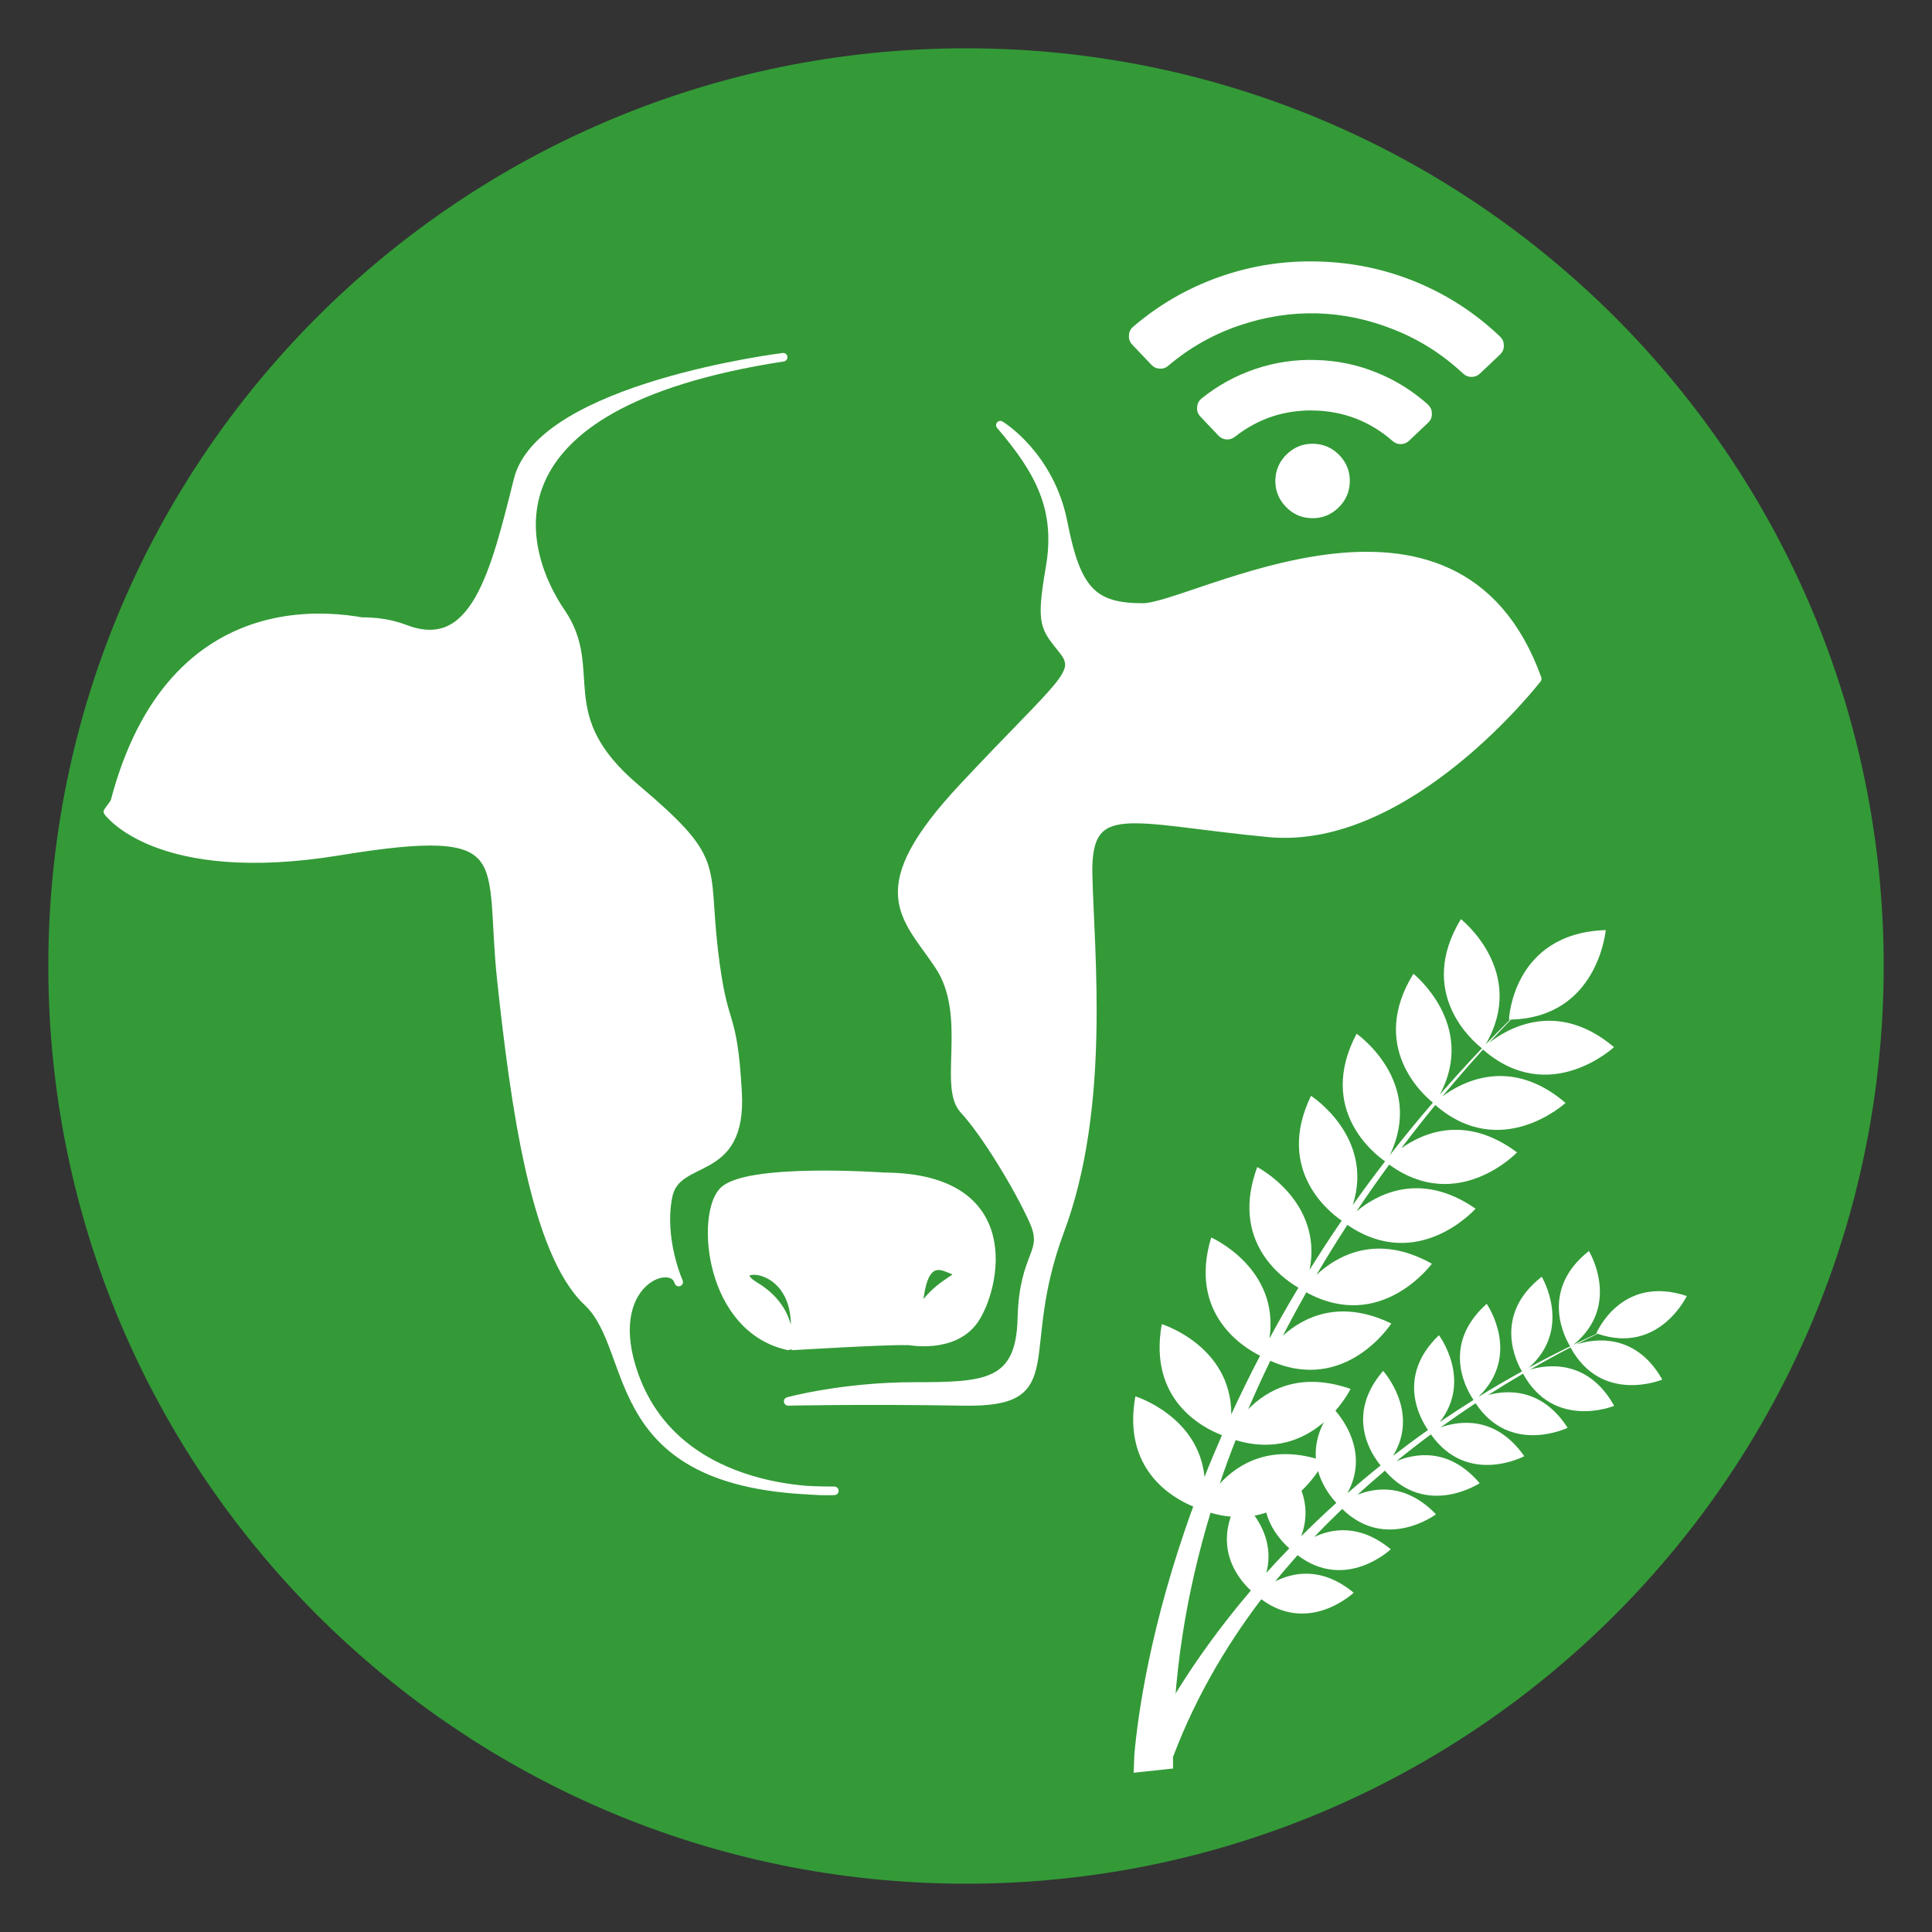 <?xml version="1.0" encoding="utf-8"?>
<!-- Generator: Adobe Illustrator 16.0.0, SVG Export Plug-In . SVG Version: 6.00 Build 0)  -->
<!DOCTYPE svg PUBLIC "-//W3C//DTD SVG 1.1//EN" "http://www.w3.org/Graphics/SVG/1.1/DTD/svg11.dtd">
<svg version="1.1" id="Ebene_1" xmlns="http://www.w3.org/2000/svg" xmlns:xlink="http://www.w3.org/1999/xlink" x="0px" y="0px"
	 width="113.386px" height="113.386px" viewBox="0 0 113.386 113.386" enable-background="new 0 0 113.386 113.386"
	 xml:space="preserve">
<rect x="0" y="0" width="113.386" height="113.386" fill="#333333" stroke="none"/>
<path fill="#339A37" d="M110.551,56.693c0,29.745-24.113,53.858-53.858,53.858c-29.746,0-53.857-24.113-53.857-53.858
	c0-29.745,24.112-53.858,53.857-53.858C86.438,2.835,110.551,26.948,110.551,56.693"/>
<g>
	<path fill="#FFFFFF" d="M66.503,19.176c1.505-1.291,3.199-2.267,5.072-2.929c1.873-0.658,3.809-0.959,5.806-0.899
		c1.999,0.049,3.914,0.452,5.749,1.209c1.836,0.762,3.47,1.827,4.909,3.199l0.021,0.025c0.137,0.143,0.202,0.312,0.198,0.504
		c0.004,0.202-0.069,0.376-0.225,0.524l-1.18,1.116c-0.137,0.131-0.303,0.195-0.494,0.196c-0.192-0.002-0.355-0.067-0.494-0.198
		c-1.189-1.114-2.535-1.973-4.032-2.57c-1.499-0.601-3.009-0.921-4.535-0.962c-1.524-0.041-3.051,0.196-4.579,0.717
		c-1.528,0.519-2.913,1.304-4.157,2.358c-0.142,0.125-0.311,0.182-0.501,0.171c-0.194-0.011-0.358-0.087-0.492-0.232l-1.118-1.178
		c-0.146-0.154-0.212-0.331-0.194-0.534C66.261,19.479,66.345,19.307,66.503,19.176"/>
	<path fill="#FFFFFF" d="M70.52,23.385c0.947-0.763,1.998-1.341,3.15-1.729c1.155-0.391,2.34-0.566,3.555-0.528
		c1.217,0.029,2.391,0.265,3.521,0.719c1.131,0.45,2.147,1.082,3.057,1.893l0.038,0.042c0.136,0.143,0.198,0.304,0.192,0.489
		c0.014,0.208-0.063,0.388-0.222,0.54l-1.113,1.053c-0.136,0.13-0.298,0.196-0.482,0.202c-0.185,0.002-0.349-0.059-0.488-0.185
		c-1.314-1.147-2.843-1.742-4.583-1.789s-3.297,0.466-4.668,1.539c-0.147,0.117-0.315,0.17-0.5,0.16
		c-0.187-0.016-0.342-0.089-0.471-0.228L70.45,24.45c-0.15-0.159-0.215-0.343-0.192-0.55C70.267,23.69,70.354,23.52,70.52,23.385"/>
	<path fill="#FFFFFF" d="M77.094,26.044c0.599,0.015,1.105,0.244,1.526,0.683c0.414,0.44,0.615,0.958,0.598,1.559
		c-0.018,0.6-0.246,1.107-0.684,1.525c-0.44,0.415-0.958,0.617-1.559,0.6c-0.6-0.016-1.108-0.243-1.523-0.682
		c-0.419-0.441-0.617-0.96-0.603-1.56c0.018-0.6,0.247-1.107,0.684-1.525C75.973,26.229,76.493,26.029,77.094,26.044"/>
</g>
<g>
	<path fill="none" stroke="#FFFFFF" stroke-width="0.5" stroke-linecap="round" stroke-linejoin="round" stroke-miterlimit="10" d="
		M45.964,20.965c0,0-14.204,1.75-15.563,7.199c-1.363,5.446-2.529,10.31-6.616,8.753c-4.085-1.556-10.449,0.854-17.453,10.72
		c0,0,2.864,4.064,13.562,2.315c10.702-1.751,8.755,0.388,9.534,7.586c0.778,7.198,1.945,15.952,5.057,18.87
		c3.114,2.918,0.778,11.086,14.482,11.086c0,0-9.108,0.541-11.735-6.758c-1.961-5.455,2.214-6.955,2.601-5.494
		c0,0-1.117-2.48-0.63-5.01c0.486-2.527,4.376-0.973,4.085-6.129c-0.291-5.155-0.828-3.355-1.411-8.415
		c-0.582-5.056,0.486-5.154-4.572-9.434c-5.058-4.279-2.043-6.906-4.377-10.311C30.597,32.539,27.677,23.786,45.964,20.965z"/>
	<path fill="none" stroke="#FFFFFF" stroke-width="0.5" stroke-linecap="round" stroke-linejoin="round" stroke-miterlimit="10" d="
		M58.708,24.953c0,0,2.917,1.75,3.695,5.74c0.777,3.987,1.75,4.959,4.67,4.959c2.917,0,18.382-9.046,23.147,4.183
		c0,0-7.586,9.824-15.757,9.044c-8.17-0.777-10.698-2.139-10.604,2.433c0.102,4.573,1.075,13.618-1.65,20.913
		c-2.723,7.297,0.389,10.115-5.643,10.021c-6.03-0.098-10.31,0-10.31,0s3.209-0.877,7.391-0.877c4.186,0,6.227-0.096,6.323-3.986
		c0.096-3.893,1.557-3.793,0.681-5.74c-0.875-1.945-2.818-5.156-4.085-6.52c-1.267-1.361,0.483-5.542-1.458-8.46
		c-1.947-2.92-4.281-4.379,1.458-10.505c5.74-6.129,6.907-6.615,5.837-7.977c-1.07-1.362-1.37-1.458-0.778-4.863
		C62.214,29.911,61.041,27.678,58.708,24.953z"/>
	<g>
		<path fill="#FFFFFF" d="M45.964,20.965c0,0-14.204,1.75-15.563,7.199c-1.363,5.446-2.529,10.31-6.616,8.753
			C19.701,35.361,9.5,34.22,6.333,47.637c0,0,2.864,4.064,13.562,2.315c10.702-1.751,8.755,0.388,9.534,7.586
			c0.778,7.198,1.945,15.952,5.057,18.87c3.114,2.918,0.778,11.086,14.482,11.086c0,0-9.108,0.541-11.735-6.758
			c-1.961-5.455,2.214-6.955,2.601-5.494c0,0-1.117-2.48-0.63-5.01c0.486-2.527,4.376-0.973,4.085-6.129
			c-0.291-5.155-0.828-3.355-1.411-8.415c-0.582-5.056,0.486-5.154-4.572-9.434c-5.058-4.279-2.043-6.906-4.377-10.311
			C30.597,32.539,27.677,23.786,45.964,20.965"/>
		<path fill="#FFFFFF" d="M58.708,24.953c0,0,2.917,1.75,3.695,5.74c0.777,3.987,1.75,4.959,4.67,4.959
			c2.917,0,18.382-9.046,23.147,4.183c0,0-7.586,9.824-15.757,9.044c-8.17-0.777-10.698-2.139-10.604,2.433
			c0.102,4.573,1.075,13.618-1.65,20.913c-2.723,7.297,0.389,10.115-5.643,10.021c-6.03-0.098-10.31,0-10.31,0
			s3.209-0.877,7.391-0.877c4.186,0,6.227-0.096,6.323-3.986c0.096-3.893,1.557-3.793,0.681-5.74
			c-0.875-1.945-2.818-5.156-4.085-6.52c-1.267-1.361,0.483-5.542-1.458-8.46c-1.947-2.92-4.281-4.379,1.458-10.505
			c5.74-6.129,6.907-6.615,5.837-7.977c-1.07-1.362-1.37-1.458-0.778-4.863C62.214,29.911,61.041,27.678,58.708,24.953"/>
		<path fill="#FFFFFF" d="M51.896,69.065c0,0-8.169-0.584-9.482,0.875c-1.313,1.461-0.778,8.025,3.843,9.047
			c0,0,0.387-2.098-1.947-3.504c-2.334-1.4,3.209-1.846,2.239,3.504c0,0,5.554-0.336,6.663-0.291
			c1.086,0.043,0.097-5.105,2.286-4.332c2.188,0.783-1.18,0.283-2.204,4.32c0,0,2.69,0.545,3.905-1.254
			C58.417,75.629,59.973,69.114,51.896,69.065"/>
	</g>
	<path fill="none" stroke="#FFFFFF" stroke-width="0.5" stroke-linecap="round" stroke-linejoin="round" stroke-miterlimit="10" d="
		M51.896,69.065c0,0-8.169-0.584-9.482,0.875c-1.313,1.461-0.778,8.025,3.843,9.047c0,0,0.387-2.098-1.947-3.504
		c-2.334-1.4,3.209-1.846,2.239,3.504c0,0,5.554-0.336,6.663-0.291c1.086,0.043,0.097-5.105,2.286-4.332
		c2.188,0.783-1.18,0.283-2.204,4.32c0,0,2.69,0.545,3.905-1.254C58.417,75.629,59.973,69.114,51.896,69.065z"/>
	<rect x="-13.25" y="8.549" fill="none" width="119.886" height="119.889"/>
</g>
<path fill="#FFFFFF" d="M254.45,125.904l-1.71-0.413c0.688-4.238,0.639-8.352,0.13-12.228c-3.575,0.636-4.661-3.048-4.661-3.048
	c2.459-0.572,3.785,0.595,4.458,1.63c-0.116-0.722-0.253-1.434-0.399-2.134c-3.621,0.688-4.723-3.038-4.723-3.038
	c2.369-0.551,3.688,0.513,4.385,1.518c-0.195-0.814-0.412-1.613-0.641-2.398c-3.572,1.165-5.088-2.415-5.088-2.415
	c2.473-0.893,3.943,0.198,4.708,1.166c-0.231-0.737-0.478-1.459-0.734-2.164c-3.592,1.518-5.349-2.034-5.349-2.034
	c2.693-1.163,4.289,0.193,5.025,1.16c-0.328-0.866-0.668-1.711-1.02-2.521c-3.469,1.897-5.555-1.466-5.555-1.466
	c2.729-1.503,4.485-0.105,5.251,0.784c-0.37-0.827-0.745-1.622-1.122-2.381c-3.385,1.972-5.566-1.275-5.566-1.275
	c2.531-1.516,4.289-0.408,5.146,0.444c-0.404-0.784-0.807-1.524-1.201-2.223c-3.307,2.329-5.744-0.813-5.744-0.813
	c2.771-1.919,4.748-0.399,5.494,0.377c-0.513-0.891-1.007-1.701-1.471-2.431c-3.343,2.357-5.775-0.834-5.775-0.834
	c2.867-1.955,4.87-0.264,5.555,0.489c-0.285-0.443-0.555-0.847-0.808-1.219c-3.84-0.579-3.563-4.725-3.563-4.725
	c4.111,0.655,3.652,4.742,3.652,4.742c-0.018-0.002-0.031-0.007-0.051-0.011c0.307,0.433,0.613,0.864,0.906,1.296
	c-1.355-3.645,1.971-5.749,1.971-5.749c1.475,3.738-1.417,5.697-1.834,5.957c0.541,0.809,1.052,1.612,1.539,2.411
	c-1.166-3.494,2.013-5.54,2.013-5.54c1.472,3.652-1.263,5.627-1.762,5.951c0.544,0.906,1.057,1.81,1.536,2.706
	c-1.049-3.662,2.318-5.526,2.318-5.526c1.25,3.809-1.693,5.591-2.153,5.84c0.396,0.751,0.772,1.495,1.124,2.233
	c-0.484-3.336,2.609-4.905,2.609-4.905c1.046,3.612-1.512,5.307-2.227,5.701c0.386,0.838,0.738,1.662,1.071,2.48
	c-0.108-3.307,3.036-4.536,3.036-4.536c0.692,3.623-1.85,5.075-2.664,5.443c0.337,0.861,0.641,1.708,0.926,2.543
	c0.027-3.377,3.281-4.425,3.281-4.425c0.488,3.709-2.184,4.99-2.988,5.289c0.324,0.995,0.607,1.966,0.863,2.914
	c0.479-3.229,3.702-3.862,3.702-3.862c0.077,3.625-2.505,4.645-3.434,4.895c0.175,0.7,0.337,1.387,0.479,2.057
	c0.695-2.839,3.617-3.409,3.617-3.409c0.075,3.495-2.321,4.566-3.325,4.861c1.097,5.864,0.983,10.234,0.868,11.99"/>
<path fill="#FFFFFF" d="M66.573,102.982c0.189-2.17,0.891-7.543,3.456-14.566c-1.255-0.516-4.169-2.191-3.396-6.467
	c0,0,3.7,1.145,4.058,4.729c0.314-0.797,0.659-1.615,1.024-2.449c-1.163-0.445-4.333-2.088-3.531-6.518c0,0,4.082,1.262,4.08,5.295
	c0.519-1.123,1.074-2.27,1.689-3.441c-0.99-0.488-4.225-2.465-2.869-6.939c0,0,4.037,1.781,3.419,5.926
	c0.533-0.982,1.094-1.973,1.699-2.979c-0.992-0.574-4.021-2.742-2.416-7.08c0,0,3.861,1.988,3.076,6.025
	c0.595-0.953,1.214-1.912,1.88-2.879c-0.856-0.592-3.865-3.059-1.801-7.328c0,0,3.731,2.395,2.452,6.41
	c0.604-0.85,1.235-1.707,1.896-2.564c-0.549-0.377-4.039-3.006-1.672-7.49c0,0,4.027,2.795,1.949,7.127
	c0.8-1.023,1.642-2.053,2.529-3.082c-0.591-0.473-3.77-3.311-1.144-7.564c0,0,3.747,2.99,1.548,7.097
	c0.791-0.908,1.611-1.813,2.475-2.721c-0.494-0.381-3.883-3.226-1.236-7.584c0,0,3.928,3.088,1.456,7.35
	c0.463-0.484,0.947-0.967,1.43-1.451c-0.023,0.002-0.044,0.005-0.066,0.005c0,0,0.196-5.077,5.68-5.259c0,0-0.444,5.125-5.56,5.251
	c-0.403,0.419-0.833,0.872-1.291,1.372c1.037-0.818,3.976-2.588,7.337,0.246c0,0-3.791,3.539-7.69,0.143
	c-0.746,0.824-1.547,1.742-2.388,2.754c1.121-0.836,3.995-2.4,7.234,0.377c0,0-3.785,3.482-7.644,0.123
	c-0.652,0.795-1.319,1.641-1.997,2.541c1.282-0.914,3.784-2.006,6.795,0.24c0,0-3.478,3.648-7.503,0.715
	c-0.64,0.873-1.283,1.793-1.926,2.75c1.172-0.975,3.731-2.42,6.996-0.162c0,0-3.373,3.803-7.525,0.951
	c-0.612,0.941-1.22,1.924-1.817,2.936c1.15-1.074,3.491-2.494,6.775-0.658c0,0-2.98,4.088-7.368,1.68
	c-0.466,0.826-0.926,1.676-1.373,2.541c1.185-1.066,3.313-2.184,6.361-0.711c0,0-2.669,4.156-7.1,2.188
	c-0.45,0.928-0.885,1.873-1.298,2.844c1.102-1.127,3.026-2.232,6.008-1.193c0,0-2.155,4.398-6.745,3.004
	c-0.327,0.838-0.643,1.689-0.934,2.557c1.08-1.168,3.031-2.396,6.127-1.32c0,0-2.131,4.35-6.668,3.027
	c-1.414,4.676-2.273,9.709-2.199,15.01l-2.312,0.248"/>
<path fill="#FFFFFF" d="M67.244,102.585c0.691-1.462,2.568-5.019,6.167-9.24c-0.739-0.683-2.334-2.602-0.691-5.377
	c0,0,2.278,1.753,1.601,4.339c0.425-0.474,0.876-0.954,1.346-1.439c-0.694-0.61-2.475-2.572-0.771-5.447c0,0,2.513,1.933,1.47,4.738
	c0.65-0.647,1.333-1.302,2.063-1.958c-0.563-0.596-2.302-2.807-0.203-5.568c0,0,2.349,2.282,0.849,5.005
	c0.624-0.544,1.271-1.089,1.951-1.632c-0.542-0.656-2.089-2.947,0.147-5.55c0,0,2.173,2.38,0.584,4.986
	c0.66-0.51,1.338-1.017,2.052-1.518c-0.443-0.633-1.899-3.126,0.641-5.563c0,0,1.977,2.631,0.05,5.094
	c0.639-0.436,1.3-0.869,1.981-1.295c-0.285-0.404-2.034-3.135,0.771-5.642c0,0,2.079,2.984-0.484,5.461
	c0.82-0.506,1.672-1.004,2.555-1.491c-0.288-0.481-1.768-3.276,1.159-5.557c0,0,1.834,3.048-0.758,5.338
	c0.785-0.428,1.59-0.846,2.425-1.254c-0.245-0.393-1.867-3.247,1.1-5.596c0,0,1.935,3.163-0.887,5.489
	c0.448-0.218,0.909-0.428,1.37-0.641c-0.017-0.005-0.031-0.008-0.047-0.014c0,0,1.447-3.481,5.31-2.191c0,0-1.634,3.45-5.225,2.217
	c-0.389,0.188-0.805,0.393-1.253,0.621c0.934-0.301,3.436-0.772,5.04,2.066c0,0-3.551,1.482-5.386-1.888
	c-0.732,0.381-1.526,0.813-2.372,1.3c0.995-0.291,3.397-0.638,4.935,2.131c0,0-3.532,1.444-5.349-1.89
	c-0.66,0.386-1.342,0.802-2.047,1.253c1.128-0.305,3.151-0.418,4.665,1.922c0,0-3.361,1.64-5.404-1.441
	c-0.67,0.443-1.355,0.916-2.049,1.416c1.065-0.375,3.221-0.72,4.908,1.694c0,0-3.329,1.774-5.48-1.282
	c-0.67,0.496-1.346,1.022-2.023,1.572c1.078-0.45,3.073-0.832,4.884,1.293c0,0-3.129,2.073-5.561-0.734
	c-0.537,0.454-1.076,0.926-1.611,1.412c1.1-0.437,2.868-0.662,4.609,1.148c0,0-2.931,2.202-5.504-0.313
	c-0.553,0.53-1.1,1.074-1.638,1.644c1.058-0.5,2.683-0.771,4.488,0.722c0,0-2.637,2.504-5.469,0.347
	c-0.444,0.5-0.884,1.01-1.311,1.538c1.054-0.533,2.729-0.884,4.604,0.664c0,0-2.606,2.476-5.422,0.385
	c-2.191,2.886-4.09,6.165-5.407,9.872l-1.672-0.425"/>
<path fill="#FFFFFF" d="M182.32-12.664c0.095,0.276,0.065,0.543-0.087,0.807c-0.135,0.255-0.346,0.42-0.634,0.499l-1.318,0.349
	c-0.272,0.072-0.527,0.041-0.766-0.09c-0.24-0.132-0.398-0.326-0.479-0.583c-0.709-2.198-1.79-4.182-3.24-5.951
	c-1.449-1.765-3.109-3.195-4.977-4.288c-1.869-1.09-3.925-1.834-6.178-2.232c-2.25-0.397-4.512-0.371-6.779,0.078
	c-0.262,0.059-0.51,0.015-0.74-0.128c-0.231-0.145-0.383-0.347-0.451-0.606l-0.381-1.38c-0.076-0.29-0.035-0.557,0.121-0.799
	c0.142-0.234,0.345-0.389,0.615-0.46l0.046-0.011c2.754-0.58,4.936-0.771,7.714-0.31c2.776,0.458,5.386,1.406,7.829,2.841
	c2.446,1.423,4.552,3.231,6.313,5.427C180.691-17.306,181.474-15.349,182.32-12.664 M175.248-10.838
	c0.097,0.286,0.073,0.558-0.068,0.818c-0.132,0.267-0.347,0.439-0.647,0.518l-0.903,0.138c-0.26,0.069-0.505,0.042-0.734-0.081
	c-0.232-0.124-0.394-0.311-0.48-0.564c-0.854-2.319-2.502-4.523-5.136-5.936c-2.635-1.413-5.24-1.655-7.678-1.26
	c-0.265,0.049-0.508,0-0.729-0.141c-0.221-0.143-0.362-0.342-0.432-0.602l-0.264-1.116c-0.078-0.301-0.033-0.574,0.137-0.817
	c0.131-0.223,0.329-0.37,0.599-0.441l0.079-0.02c1.696-0.3,3.395-0.299,5.094,0.004c1.7,0.302,3.291,0.893,4.774,1.77
	c1.491,0.862,2.786,1.96,3.884,3.292C173.842-13.943,174.677-12.464,175.248-10.838"/>
<path fill="#FFFFFF" d="M-39.875,73.943c-0.661-2.074-2.528-7.164-6.575-13.449c1.108-0.779,3.585-3.055,1.888-7.055
	c0,0-3.358,1.93-2.917,5.506c-0.482-0.709-0.999-1.433-1.538-2.164c1.036-0.692,3.766-2.992,2.009-7.137c0,0-3.702,2.13-2.814,6.063
	c-0.752-0.98-1.547-1.977-2.405-2.983c0.859-0.695,3.58-3.335,1.272-7.402c0,0-3.547,2.627-2.031,6.534
	c-0.736-0.841-1.501-1.686-2.313-2.531c0.842-0.779,3.32-3.561,0.8-7.44c0,0-3.33,2.79-1.676,6.555
	c-0.79-0.798-1.604-1.596-2.467-2.394c0.705-0.767,3.097-3.834,0.144-7.546c0,0-3.113,3.158-0.982,6.794
	c-0.774-0.696-1.58-1.395-2.413-2.086c0.454-0.487,3.279-3.821-0.016-7.673c0,0-3.313,3.612-0.335,7.381
	c-1.004-0.824-2.053-1.642-3.144-2.45c0.472-0.592,2.949-4.059-0.55-7.632c0,0-2.997,3.742,0.051,7.266
	c-0.97-0.711-1.971-1.414-3.011-2.109c0.397-0.48,3.077-4.002-0.463-7.671c0,0-3.153,3.877,0.197,7.489
	c-0.559-0.37-1.137-0.734-1.714-1.1c0.022-0.005,0.043-0.006,0.064-0.012c0,0-1.306-4.91-6.698-3.88c0,0,1.563,4.901,6.579,3.899
	c0.487,0.32,1.006,0.668,1.562,1.055c-1.192-0.57-4.448-1.65-7.103,1.853c0,0,4.476,2.62,7.534-1.552
	c0.908,0.642,1.893,1.359,2.934,2.162c-1.277-0.568-4.423-1.463-6.974,1.959c0,0,4.458,2.563,7.483-1.563
	c0.811,0.634,1.648,1.313,2.507,2.042c-1.451-0.611-4.133-1.125-6.576,1.727c0,0,4.195,2.795,7.478-0.952
	c0.816,0.713,1.646,1.467,2.482,2.259c-1.357-0.691-4.173-1.54-6.86,1.381c0,0,4.126,2.97,7.55-0.727
	c0.805,0.782,1.613,1.606,2.42,2.464c-1.358-0.795-3.955-1.666-6.756,0.847c0,0,3.807,3.332,7.559,0.02
	c0.638,0.703,1.272,1.43,1.899,2.176c-1.391-0.781-3.712-1.401-6.364,0.704c0,0,3.518,3.469,7.407,0.572
	c0.644,0.807,1.276,1.632,1.892,2.487c-1.321-0.856-3.443-1.508-6.122,0.159c0,0,3.069,3.817,7.24,1.445
	c0.504,0.748,0.998,1.508,1.473,2.29c-1.309-0.9-3.485-1.67-6.267,0.059c0,0,3.035,3.775,7.17,1.488
	c2.408,4.25,4.355,8.971,5.448,14.158l2.308-0.268"/>
</svg>
